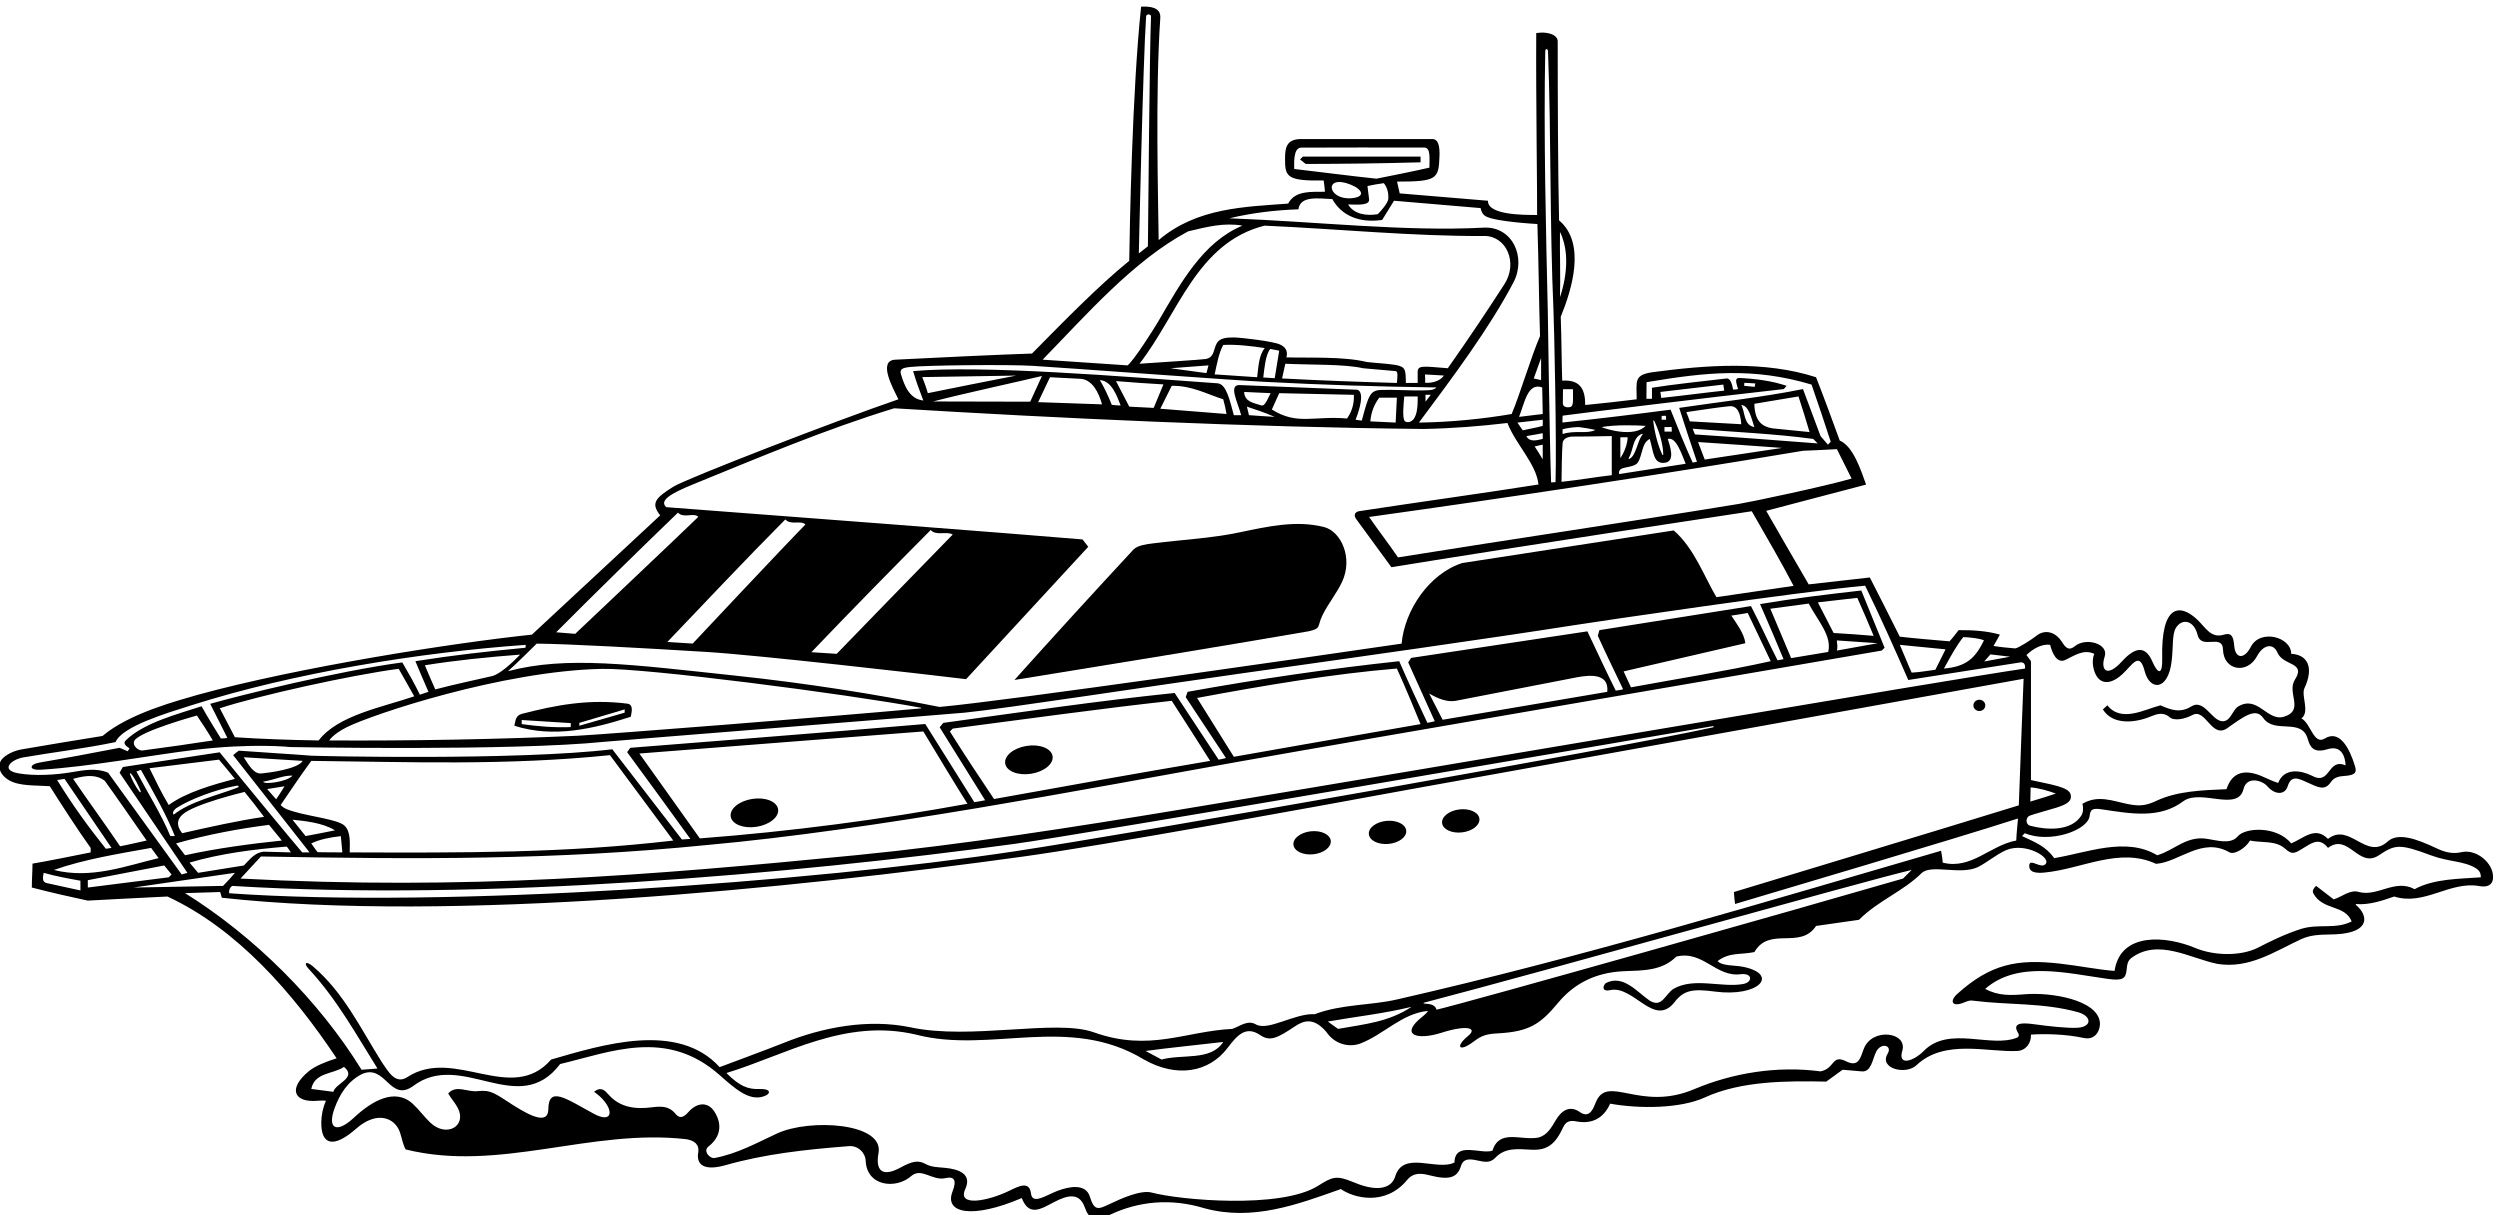 <?xml version="1.0" encoding="UTF-8" standalone="no"?>
<svg xmlns:inkscape="http://www.inkscape.org/namespaces/inkscape" xmlns:sodipodi="http://sodipodi.sourceforge.net/DTD/sodipodi-0.dtd" xmlns="http://www.w3.org/2000/svg" xmlns:svg="http://www.w3.org/2000/svg" version="1.1" id="svg1" width="666.024" height="323.747" viewBox="0 0 666.024 323.747">
  <defs id="defs1"></defs>
  <g id="g1" transform="translate(-70.221,-355.758)">
    <path id="path1" d="m 5521.04,3515.93 c -4.88,24.97 -35.02,48.4 -62.63,42.09 -18.87,-4.32 -34.75,0.6 -50.02,7.83 -40.75,19.3 -77.37,31.94 -97.72,13.53 -43.02,-38.93 -76.15,39.3 -119.56,5.19 -25.37,26.19 -48.28,1.63 -73.65,-9 -29.57,35.83 -92.43,31.78 -107.14,14.13 -14.19,-17.01 -41.8,-7.77 -60.63,-5.13 -41.74,7.36 -66.29,-22.92 -100.66,-32.74 -63.02,37.65 -140.77,4.91 -206.24,-5.73 -17.18,23.74 -36.8,31.11 -64.65,44.2 l 5.73,5.72 c 49.84,-21.08 126.9,5.61 129.85,34.89 1.38,13.67 6.89,15.49 24.64,12.85 56.8,-8.46 115.84,-19.85 163.86,16.92 35.28,24.02 108.43,-22.19 119.67,23.68 6.65,27.16 38.01,17.01 47.35,6.12 15.8,-18.42 35.67,-18.1 41.2,-0.37 7.06,22.68 21.33,15.75 38.37,7.98 23.37,-10.64 35.81,-17.86 48.51,0.84 6.48,9.55 16.67,11.09 27.14,11.8 22.25,1.52 24.36,7.49 20.81,19.33 -11.26,37.58 -31.45,73.64 -60.47,55.67 -22.41,-13.87 -28.07,30.48 -46.88,40.26 17.3,12.74 -0.88,45.7 5.98,60.35 19.73,42.13 6.14,67.41 -26.44,68.96 0,34 -62.2,50.51 -80.92,14.03 -13.11,-25.57 -31.11,-23.94 -33.19,1.72 -1.76,21.76 -7.06,26.82 -21.26,22.54 -25.45,-7.66 -36.4,14.54 -51.97,29.45 -35.74,34.21 -73.69,31.31 -71.08,-76.85 0.82,-33.78 -8.46,-32.24 -19.7,-6.31 -14.04,32.42 -34.46,29.39 -61.1,0.11 -29.73,-32.68 -43.41,-17.81 -34.36,10.11 8.23,25.36 -37.51,38.73 -59.76,20.52 -12.82,-10.49 -19.13,-1.96 -25.86,8.5 -14.03,21.79 -35.29,24.99 -51.09,12.43 -9.94,-7.9 -36.09,-24.54 -42.47,-25.39 -11.55,0.89 -30.2,2.67 -43.52,4.89 l 12.77,22.72 c -25.38,7.36 -54.5,9.25 -82.66,9 -5.14,-6.41 -12.55,-16.63 -18.32,-22.4 -21.76,1.78 -78.29,6.66 -99.6,9.33 -13.76,27.52 -46.17,91.91 -59.94,118.55 l -122.49,-13.82 c -28.65,49.1 -56.47,97.39 -85.12,147.31 44.66,12.14 164.1,42.77 200.06,52.54 -10,28.28 -25.81,76.95 -52.74,88.22 -13.86,37.88 -31.62,86.72 -47.47,126.85 -103.15,33.33 -220.14,24.34 -325.63,10.34 -39.99,-5.31 -33.7,-17.62 -33.65,-54.53 -28.47,-3.49 -70.2,-8.37 -103.11,-11.46 0.04,27.59 -7.05,51.51 -46.04,48.82 -1.33,35.96 -1.19,79.48 -2.97,127.95 21.53,52.76 51.72,146.89 -3.33,193.07 -2.22,93.68 -2.67,242.87 -2.74,359.21 -0.72,13.57 -22.13,19.52 -42.99,15.97 -0.82,-123.58 2.2,-330.61 1.75,-364.35 -27.53,0 -99.44,-0.18 -98.46,28.52 l -176.77,14.74 -5.36,23.6 c 80.49,0 83.48,5.23 85.04,51.5 0.59,17.64 -1.64,33.75 -14.21,33.74 h -262.7 c -30.57,0.01 -32.4,-18.69 -32.44,-39.5 -0.06,-35.38 2.75,-44.85 77.35,-43.52 1.33,-7.1 1.77,-14.65 2.55,-22.55 -26.53,-0.53 -59.74,3.28 -73.66,-23.73 -86.07,-6.55 -182.87,-7.81 -259.42,-73.14 -0.82,81.02 -6.92,295.25 3.27,444.69 1.8,22.83 -22.92,23.73 -38.46,22.91 -17.9,-170.13 -22.79,-443.64 -23.74,-509.04 -63.43,-51.81 -128.25,-118.41 -194.77,-185.77 -60.47,-1.91 -202.55,-8.57 -273.35,-12.28 -36.65,-1.17 -4.68,-58 5.73,-79.38 -124.4,-42.56 -423.95,-158.51 -450.42,-174.87 -37.07,-22.93 -45.79,-33.7 -26.7,-57.56 l -256.98,-238.96 c -160.15,-16.86 -466.58,-64.96 -668.624,-120.31 -39.598,-11.64 -137.488,-36.83 -191.504,-82.66 -52.57,-8.45 -110.644,-17.98 -161.102,-26.73 -14.335,-2.48 -27.839,-8.3 -37.367,-16.74 -14.047,-12.44 -9.769,-32.55 10.578,-44.85 21.211,-12.82 54.602,-10.22 82.321,-12.34 22.156,-35.22 59.008,-92.05 81.836,-123.58 v -9 c -29.489,-6.1 -94.758,-18.97 -116.512,-22.52 0,-14.21 -1.332,-31.97 -1.336,-47.86 35.969,-9.42 79.035,-19.19 112.121,-26.19 49.055,2.56 106.391,5.73 159.586,8.19 140.763,-65.48 252.063,-193.97 338.813,-324.09 -19.55,-6.11 -42.77,-15.03 -55.82,-25.9 -40.22,-33.51 -30.41,-59.77 9.19,-59.51 9.32,0.05 18.96,1.72 25.35,0.3 -5.82,-12.23 -9.16,-27.78 -9.42,-42.21 -0.87,-48.14 25.85,-52.32 69.7,-13.7 42.16,37.12 77.92,21.69 87.79,-7.08 4.05,-11.81 5.95,-24.85 11.52,-34.4 187.41,-46.65 370.73,42.55 562.23,20.46 16.07,-2.57 26.58,-10.73 23.79,-26.58 -4.33,-24.71 12.03,-37.5 54.67,-25.41 79.12,22.45 159.37,31.24 245.41,37.97 20.87,2.58 34.85,-14.6 35.33,-28.53 1.8,-52.3 60.79,-58.01 91.04,-31.44 20.7,18.19 42.33,-9.99 68.6,-3.98 18.43,4.21 22.95,-4.54 14.3,-26.82 -16.94,-43.64 39.29,-55.57 138.76,-13.06 14.37,-37.45 38.06,-22.16 64.22,-8.36 30.03,15.85 51.73,18.68 62.16,-10.79 8.36,-23.62 20.64,-28.5 49.6,-14.67 57.51,27.48 122.36,33.9 189.85,13.36 96.57,-26.19 185.77,7.37 273.34,38.47 25.29,-17.78 88.39,-35 132.58,18 13.1,15.94 28.97,13.64 45.27,9.48 38.73,-9.88 55.28,-5.23 62.67,18.58 4.75,15.34 17.16,14.47 30.48,11.68 17.25,-3.6 27.51,-6.41 38.69,5.26 19.89,20.74 45,17.04 72.3,15.79 31.61,-1.43 47.54,10.76 63.58,45.52 5.98,12.97 16.04,13.11 26.21,11.18 31.25,-5.94 54.71,6.39 67.54,35.55 59.12,-10.67 140.99,-9.9 189.83,12.51 72.6,33.32 164.74,33.27 243.1,31.68 l 32.73,23.74 38.47,-3.28 c 18.76,-1.67 21.37,23.69 28.31,38.41 9.74,20.64 33.61,13.91 23.5,-2.9 -18.1,-30.12 36.66,-43.2 57.72,-23.16 56.08,53.35 143.2,25.42 202.28,28.57 16.87,0.92 27.97,16.02 27,32.74 26.28,1.92 69.53,1.19 105.8,-6.75 24.56,-5.37 33.79,17.57 32.31,31.31 -4.87,45.11 -97.27,60.59 -150,56.3 -27.18,-2.21 -53.8,-3.67 -79.77,10.8 65.14,56.9 161.78,31.61 245.44,19.99 29.96,-4.15 36.13,0.28 37.9,18.52 0.79,8.16 1.35,16.84 8.83,22.87 54.01,40.92 118.81,-0.6 173.5,-11.46 63.01,-9.82 112.12,23.74 167.77,49.92 23.79,10.62 47.14,8.23 69.24,9.43 70.38,3.81 64.18,38.43 40.35,58.44 -0.98,0.82 -1.01,2.26 0.09,2.17 25.22,-2.18 51.78,6.45 76.1,15.08 60.6,-19.19 111.15,31.41 170.5,20.95 24.35,-4.3 29.98,9.7 26.84,25.8 z m -886.43,457.37 c 3.27,-13.91 13.09,-40.1 31.91,-29.46 17.19,8.18 35.19,21.28 56.48,11.46 -2.94,-6.6 -3.9,-16.34 -2.23,-25.5 6.3,-34.44 30.23,-41.33 58.49,-15.26 20.27,18.68 34.22,47.03 44.82,5.58 9.78,-38.23 46.42,-40.08 53.79,19.83 3.7,30.05 0.6,54.37 8.73,67.51 11.82,19.09 35.87,16.06 43.44,-14.57 7.54,-30.51 49.96,4.01 50.82,-29.38 1.07,-41.33 48.28,-50.11 68.14,-12.83 12.24,22.98 32.28,27.17 40.91,7.03 11.58,-27.01 57.92,-18.42 35,-54.07 -17.07,-26.56 20.11,-61.3 -22.18,-74.37 -33.56,-9.82 -52.38,44.19 -91.66,20.46 -12.14,-7.89 -14.73,-30.28 -31.92,-29.46 -21.27,1.63 -36.61,45.99 -62.2,29.46 -22.36,-13.66 -40.92,-6.55 -61.38,2.45 -31.91,-8.18 -78.56,-35.19 -106.39,0 l -9,-8.18 c 20.04,-32.45 65.84,-26.64 95.11,-14.44 12.46,5.19 25.5,9.5 37.47,-0.29 10.21,-10.04 33.58,-3.72 46.62,3.38 26.65,14.52 37.86,-46.44 68.77,-27.11 35.71,25.34 58.43,42.52 73.4,21.08 22.68,-32.48 76.52,1.31 88.92,-41.57 4.78,-16.53 11.6,-29.38 39.78,-20.76 36.38,11.12 36.05,-32.41 36.05,-32.41 -36.82,15.55 -29.46,-41.74 -67.92,-20.46 -21.36,10.54 -54.83,16.37 -67.11,-14.73 -12.02,3.67 -22.95,9.52 -33.96,14.06 -28.85,11.87 -57.34,11.39 -69.47,-26.59 -48.93,-2.03 -98.14,-3.62 -140,-23.09 -18.01,-8.37 -30.9,-12.02 -56.43,-6.94 -31.57,6.29 -60.84,19.38 -92.15,0.82 2.45,-10.8 1.08,-18.56 -2.69,-24.3 -20.44,-31.12 -68.78,-28.34 -101.4,-19.87 -11.11,2.88 -9.21,17.07 -2.06,20.16 6.54,2.81 42.03,12.4 53.28,15.99 21,6.68 32.17,12.62 29.36,26.3 -3.23,15.73 -40.9,20.32 -79.61,29.19 v 238.15 l -9,12.27 c 13.09,13.1 31.92,22.92 47.47,20.46 z m -39.72,-313.94 0.59,28.41 c 17.86,-1.42 35.82,-7.1 50.58,-12.36 -16.1,-5.4 -29.38,-9.59 -51.17,-16.05 z m -79.92,294.82 39.44,-4.61 -51.87,-9.6 z m -54.47,34.63 c 12.34,-0.42 32.57,-2.37 41.53,-6.5 -17.19,-35.19 -35.01,-52.7 -80.21,-56.47 15,26.86 22.7,42.25 38.68,62.97 z m -35.4,-24.51 -20.46,-40.92 c -16.36,-2.06 -31.1,-4.91 -47.47,-5.73 -8.18,18.01 -15.06,36.23 -23.73,55.65 z m -766.35,521.08 h 19.95 c 0.21,-29.04 1.43,-35.59 -8.23,-36.14 -6.54,-0.82 -11.99,2.22 -11.99,7.55 z m -0.78,-53.01 c 32.24,4.4 295.33,36.85 443.05,53.25 l 5.73,6.54 c -29.47,9.82 -60.84,14.05 -94.39,15.69 -11.99,0.44 -4.89,-13.32 -3,-22.23 -2.77,-0.86 -6.33,-0.93 -9.88,-0.93 -1.77,8.51 -4.46,22.93 -13.04,22.2 -36.69,-4.37 -108.62,-11.92 -149.46,-18.58 0,-6.22 0,-16.43 0,-22.2 -1.34,0 -8,-0.11 -11.1,0 0,9.77 0,21.31 0.3,33.3 119.03,20.14 213.91,30.09 330.49,-4.79 13.75,-39.16 25.74,-76.02 38.46,-114.58 l -5.73,-5.72 -14.73,17.18 c -12.24,32.88 -23.73,63.02 -35.19,94.12 -81.02,-16.37 -165.32,-25.37 -247.97,-37.65 11.18,-35.14 24.94,-77.25 35.6,-107.88 l -8.59,-1.78 c -16.28,35.89 -29.59,69.19 -44.25,106.05 -71.04,-9.33 -146.29,-18.39 -216.67,-25.76 0.01,4.09 0.37,8.88 0.37,13.77 z m 195.89,47.52 126.03,14.73 1.83,-12.08 c -37.74,-4 -83.92,-10.21 -126.1,-14.65 -0.85,4.95 -0.89,6.21 -1.76,12 z m 167.77,12.27 0.47,6.04 21.88,-1.25 -1.25,-6.88 z m -98.6,-97.38 c -1.69,3.84 -3.03,7.84 -4.51,11.45 80.2,-6.54 162.86,-9.82 241.42,-20.46 l 9,-9 c -75.29,5.73 -159.16,12.28 -245.91,18.01 z m 174.71,-27.01 -155.09,-23.32 -13.32,35.08 c 55.98,-3.62 111.94,-7.67 168.41,-11.76 z m -184.95,53.19 c -1.66,5.19 -3.89,10.96 -6.99,18.51 33.74,4.89 61.71,9.33 86.11,11.79 14.23,1.53 22.29,-10.35 23.99,-36.03 z m 103.11,32.74 c 15.55,-0.91 20.46,-27.82 26.19,-44.19 -22.09,4.09 -18,29.46 -26.19,44.19 z m 26.19,2.46 88.39,14.73 c 7.97,-24.76 16.86,-52.73 22.18,-71.38 -19.09,1.78 -50.17,4.88 -74.53,7.47 -20.18,3.35 -35.42,13.99 -36.04,49.18 z m -306.08,-46.65 c 27.83,4.91 66.33,3.76 88.39,2.45 -22.94,-24 -79.33,-6.68 -88.39,-2.45 z m 81.87,-15.33 c -10.15,-12.23 -12.7,-42.5 -26.18,-48.41 -1.04,-0.46 -1.91,0.94 -1.3,1.93 9.84,15.7 7.14,40.57 26.31,48.18 1.36,0.54 2.18,-0.49 1.17,-1.7 z m -29.49,-5.13 c -0.82,-14.73 -6.55,-29.46 -14.73,-41.74 v 41.74 z m -4.69,-60.59 c 24.78,4.98 25.51,5.67 32.61,30.01 3.07,10.55 5.57,21.95 16.27,27.3 7.71,-25.96 6.8,-52.3 31.9,-47.42 18.96,3.69 8.79,33.03 4.11,47.42 16.78,4.86 27.68,-29.84 35.87,-49.75 -41.73,-6.66 -85.69,-12.88 -133.26,-20.63 -1.66,8.97 4.49,11.47 12.5,13.07 z m 93.08,72.04 h -14.74 v 9.01 l 14.45,0.14 c 0,0 -0.13,-5.87 0.29,-9.15 z m -20.46,23.74 c 0.19,2.82 0.12,5.42 0.12,7.76 l 8.51,0.06 0.37,-7.82 z m 3.3,-69.57 c 0.02,-1.38 -1.38,-1.5 -2.04,-0.14 -9.4,19.5 -15.88,47.64 -17.97,66.78 -0.2,1.89 1.18,2.21 2.01,0.5 8.92,-18.32 17.63,-45.22 18,-67.14 z m -135.89,49.11 c -16.4,-8.71 -41.7,0.02 -65.69,-8.26 0.01,2.95 -0.43,6.95 0.01,9.61 6.81,2.19 29.7,5.85 37.26,3.71 9.35,-1.34 18.67,-2.67 28.42,-5.06 z m -65.72,-26.17 c 0.92,7.69 7.52,11.39 16.87,12.83 7.58,-0.25 58.64,0.63 81.59,1.06 v -78.35 c -29.46,-3.27 -66.46,-9.76 -100.65,-13.31 0.46,22.69 0.45,57.49 2.19,77.77 z m -5.3,422.84 c 28.1,-56.21 0,-130.54 0,-130.54 1.3,39.68 -0.64,90.52 0,130.54 z m -29.49,361.87 c 0.12,5.81 5.29,5.8 5.52,-0.01 6.46,-167.15 3.28,-344.97 10.96,-519.05 1.24,-28.11 6.59,-262.26 4.13,-344.1 -3.27,0 -6.66,-0.44 -8.88,-0.44 -3.27,90.03 -6.17,322.21 -6.62,341.89 -3.73,163.36 -8.48,356.82 -5.11,521.71 z m 516.26,-800.28 c 22.91,0.82 42.93,1.95 67.93,3.27 l 29.46,-58.92 c -51.8,-15.22 -200.89,-46.69 -225.84,-50.77 -232.11,-38 -454.08,-70.39 -682.79,-107.15 -18.88,27.83 -38.28,52.57 -57.89,80.99 286.01,39.96 578.61,83.92 869.13,132.58 z m -521.32,12.28 v -29.46 c -4.52,8.03 -11.18,18.24 -16.14,25.84 4.07,1.28 16.14,3.62 16.14,3.62 z m -32.73,17.18 c 10.45,1.35 22,4.02 32.73,5.73 v -11.46 c -11.62,-2.69 -26.72,-7.13 -32.73,5.73 z m 32.65,20.44 c -11.54,-3.55 -26.04,-5.6 -39.96,-8.88 l -10.7,15.45 50.74,5.73 c 0,-3.28 0.36,-7.86 -0.08,-12.3 z m 0.08,23.76 -47.46,-5.73 c 10.97,26.82 17.05,69.89 46.43,58.92 z m -3.27,67.92 -14.73,3.27 14.73,40.93 z m -494.54,422.92 c 0,11.46 -2.22,42.63 14.15,42.75 80.43,0.32 156.8,0.32 246.49,0.12 13.05,-0.22 10.21,-21.82 10.21,-40.2 -34.09,-7.83 -71.04,-15.1 -106.12,-22.12 -50.62,5.25 -112.15,13.36 -164.73,19.45 z m 150,-60.37 -3.28,26.19 c 12.23,2.66 20.67,3.99 32.74,5.73 7.03,-8.4 9.82,-19.64 9,-31.92 -1.09,-8 -14.2,-23.63 -21.07,-30.21 -23.11,-3.85 -47.95,0 -59.49,19.54 19.09,-0.44 43.95,-2.66 42.1,10.67 z m -36.52,28.83 c 24.15,-9.8 29.67,-24.8 1.08,-27.07 -48.76,-3.85 -55.77,49.28 -1.08,27.07 z m -105.06,-49.29 c 3.57,27.55 39.53,21.78 67.92,20.46 18.61,-33.5 54.94,-48.42 99.85,-41.74 l 23.73,38.46 c 58.11,-4.9 112.66,-9.61 173.5,-14.73 1.17,-6.7 4.27,-13.22 10.65,-16.63 20.47,-10.96 103.08,-15.28 103.08,-15.28 2.59,-80.63 3.05,-156.79 5.25,-224.48 -18.16,-42.11 -39.51,-115 -56.79,-156.07 -57.28,-9.82 -121.93,-16.37 -185.77,-17.19 70.29,94.22 141.07,189.1 189.29,280.7 26.54,50.4 -2.09,112.87 -59.51,109.8 -157.28,-8.4 -336.27,12.31 -509.51,18.7 44.19,10.63 90.84,16.36 138.31,18 z m 254.43,-371.61 10.73,0.06 -10.58,-13.82 c -0.08,4.88 0.3,9.32 -0.15,13.76 z m -0.88,40.85 37.73,-2.15 c -4.09,-7.37 -17.75,-15.89 -37.58,-14.51 0.73,4.39 -0.15,11.78 -0.15,16.66 z m -14.59,-17.06 H 3344 c -0.31,26.83 -0.28,32.41 -21.18,36.15 -20.05,3.03 -37.3,3.55 -56.83,5.78 -46.65,11.45 -115.89,7.99 -161.18,9.32 3.87,15.35 -4.58,21.99 -13.24,25.91 -13.82,6.25 -76.36,13.72 -91.56,14 -34.63,0.65 -35.22,-10.81 -40.73,-27.95 -3.35,-10.45 -9.21,-14.06 -16.57,-15.28 -8.29,-1.37 -95.42,-6.89 -132.3,-9.46 77.73,99.8 114.57,242.24 250.43,276.62 143.27,-6.3 299.41,-21.69 440.02,-20.67 44.77,0.33 68.27,-53.87 40.49,-96.7 -37.46,-57.75 -67.96,-103.65 -113.3,-168.23 -51.16,4.21 -60.39,6.2 -60.39,-7.99 z m -41.73,0 c -72.45,1.97 -155.47,5.07 -229.97,9 l 6.55,29.47 c 52.37,-2.46 119.89,-0.54 155.49,-9 l 65.47,-5.73 c 5.5,-0.91 3.28,-13.78 2.46,-23.74 z m -253.6,68.12 17.9,-3.46 -9,-55.14 -22.92,1.43 c 2.03,15.81 4.25,45.63 14.02,57.17 z m -26.29,-56.66 -85.11,5.73 c 4.39,20.3 8.39,42.94 17.18,58.92 26.19,1.64 59.59,-2.66 83.12,-6.21 -12.28,-15.55 -12.43,-37.74 -15.19,-58.44 z m -97.39,23.74 -4.19,-15.47 -71.92,9.74 z m -124.96,699.37 c 0.89,5.33 10.21,4.44 9.77,-0.44 -2.99,-71.09 -5.55,-404.48 -6.22,-460.43 l -18.2,-14.21 c 0,0 8.43,387.17 14.65,475.08 z m 84.04,-430.94 c 37.65,9 72.02,18 108.84,11.46 -79.54,-32.99 -124.34,-116.06 -167.9,-190.65 -11.56,-19.8 -49.79,-79.42 -62.06,-89.24 l -170.23,11.45 c 89.21,91.66 182.5,198.87 291.35,256.98 z m -557.43,-271.68 c 31.93,3.65 198.25,5.28 246.08,2.34 78.5,-4.81 389.82,-28.14 465.26,-32.1 114.22,-6 229.51,-9.67 343.67,-11.19 -6.64,-6.8 -18.15,-5.51 -29.28,-5.91 -17.85,-0.62 -61.72,1.82 -81.7,0.89 -22.2,-0.89 -25.15,-10.8 -38.63,-61.27 -4.43,0.44 -8.34,0.82 -12.43,1.64 23.11,59.94 2.67,60.08 2.67,60.08 l -235.33,9.32 c -22.2,0.44 -3.83,-33.62 3.51,-60.4 h -14.73 c -8.31,30.21 -14.97,62.62 -32.73,63.95 -189.51,13.51 -470.2,36.85 -609.71,24.44 5.86,-20.44 12.97,-39.54 20.46,-58.93 -27.71,3 -37.71,29.27 -44.73,52.27 -3.18,10.39 2.41,13.13 17.62,14.87 z m 1017.36,-58.95 c -0.05,-15.57 -0.06,-36.2 -9.01,-46.33 -6.15,-6.95 -16.27,-6.63 -18.24,-0.8 -3.19,9.39 -1.16,29.71 0.25,47.13 z m -41.73,-2.46 -2.46,-49.92 -50.74,2.45 c 1.64,18.01 7.37,33.56 18.01,47.47 z m -244.7,-38.46 c -16.45,0.62 -36.94,2.54 -51.6,3.43 -1.25,5.18 -2.15,8.29 -4.05,17.03 18.82,-6.55 33.87,-10.96 55.65,-20.46 z m -61.38,49.92 53.19,-2.46 c -11.11,-23.36 -13.59,-26.86 -21.27,-23.73 -13.18,4.42 -30.5,6.19 -31.92,26.19 z m 55.65,-35.19 14.73,32.73 149.49,-3.33 c 0.89,-17.76 -3.82,-33.49 -13.64,-47.4 -67.17,5.67 -99.84,-13.92 -150.58,18 z m -460.49,67.14 -23.54,-51.5 -194.47,0.45 c 57.29,15.11 180.67,41.84 218.01,51.05 z m -228.6,-34.41 c -2.73,9.99 -6.73,20.65 -11.16,32.2 l 187.94,3 c -59.75,-11.46 -122.67,-24.32 -176.78,-35.2 z m 244.7,31.92 c 22.08,-1.06 41.64,-2.19 62.93,-3.28 22.21,-2.82 34.63,-27.08 41.29,-51.06 l -127.95,4.42 z m 99.85,-5.73 c 24.35,-1.55 34.56,-33.07 41.67,-50.83 -5.77,0 -11.1,0.44 -17.76,1.26 -5.77,15.1 -16.14,37.01 -23.91,49.57 z m 32.35,-1.99 c 34.18,-2.66 60.82,-4.88 95.01,-6.66 l -19.53,-47.06 -48.91,2.52 z m 111.68,-9.47 c 40.16,0.59 69.57,-16.36 103.12,-27 2.76,-9.7 4.98,-19.92 6.55,-29.46 l -132.58,10.54 z M 1886,4238.17 c 11.2,-12.51 31.99,1.06 40.72,-8.56 -41.96,-40.76 -246.57,-234.28 -246.57,-234.28 l -38.14,3.14 c 75.36,75.76 165.11,163.6 243.99,239.7 z m 215.01,-13.69 c 11.46,-12.27 30.56,-0.84 40.31,-10.12 -41.11,-41.63 -225.81,-238.54 -225.81,-238.54 l -50.74,3.27 c 73.77,77.3 158.96,167.68 236.24,245.39 z M 1603,3975.77 c 64.86,-0.66 216.61,-9.02 341.21,-16.75 105.45,-6.54 433.81,-44.18 518.92,-54.45 l 244.7,265.16 -11.45,14.73 c -112.94,9.82 -669.45,52.38 -833.95,64.65 -14.18,13.28 8.18,27.05 54.31,45.86 133.88,54.57 264.25,109.88 402.36,152.19 329.25,-20.05 708.87,-37.8 1059.63,-41.44 57.73,0.97 114.42,5.58 168.77,11.98 16.37,-42.56 57.68,-81.45 62.2,-123.18 -118.19,-18.65 -243.06,-35.59 -360.09,-53.59 -6.82,-1.75 -10.65,-6.68 -5.73,-14.73 l 71.2,-97.4 c 246.14,40.35 721.82,112.13 721.82,112.13 28.65,-49.93 61.22,-105.85 83.77,-149.48 l -154.52,-22.65 c -24.18,40.36 -44.64,98.47 -85.56,133.66 -145.32,-22.21 -277.63,-42.64 -423.71,-65.28 -66.29,-21.28 -115.61,-95.13 -121.34,-161.41 -165.93,-24.18 -782.38,-113.76 -925.6,-126.85 -132.25,26.44 -268.72,47.78 -406.75,62.49 -210.07,22.39 -340.29,40.35 -457.74,9.1 17.75,15.54 57.55,55.26 57.55,55.26 z m 550.24,-17.2 c 73.78,77.3 161.69,166.99 238.97,244.7 11.46,-12.27 31.1,-1.63 44.2,-9 -41.11,-41.63 -232.43,-238.97 -232.43,-238.97 z m -930.85,-150.33 c 51.65,25.86 311.84,112.84 511.33,116.93 88.63,1.81 485.66,-49.69 638.46,-77.73 1.8,-0.33 1.46,-1.34 -0.47,-1.52 -182.53,-16.81 -640.15,-52.54 -686.4,-54.68 -159.02,-7.36 -339.15,-10.39 -497.77,-9.44 0,0 7.29,12.64 34.85,26.44 z m -56.13,-26.44 c -60.35,0.99 -112.74,2.85 -167.768,6.43 l -30.226,58.05 c 79.034,25.76 261.524,66.16 358.314,79.04 l 31.19,-55.13 c -63.16,-21.69 -152.85,-37.67 -191.51,-88.39 z m 233.58,102.22 c -7.55,16.87 -12.88,29.75 -20.8,48.36 60.57,9.82 126.92,16.47 190.85,21.35 -17.31,-17.76 -40.4,-39.07 -56.39,-43.07 -35.65,-8.35 -73.26,-15.98 -113.66,-26.64 z M 564.996,3715.9 c -37.613,6.52 -14.68,27.82 9.723,31.94 54.488,9.49 125.113,18.17 184.59,30.69 13.937,31.86 103.011,58.15 152.871,73.97 204.66,64.94 456.97,105.8 668.85,120.77 0,-2.67 -0.44,-5.77 -0.44,-5.77 -79.56,-7.63 -142.71,-14.66 -220.58,-26.93 7.72,-18.36 17.04,-40.56 26.19,-61.38 -5.59,-1.83 -9.59,-3.16 -17.19,-5.73 -12.38,25.22 -19.93,38.54 -35.19,64.65 -131.26,-17.68 -326.05,-66.13 -384.789,-82.95 9.324,-17.76 27.157,-54.31 34.262,-68.07 -3.109,-1.34 -8.949,-1.19 -12.945,-1.19 -2.504,3.78 -27.977,44.84 -38.629,64.38 -45.438,-15.15 -115.496,-32.46 -151.949,-68.48 -6.836,-6.83 2.781,-12.36 7.648,-15.88 -1.332,-2.22 -3.555,-5.78 -3.555,-5.78 l -16.371,6.93 c -52.433,-10.2 -108.633,-20.74 -160.277,-29.55 -20.836,-3.55 -22.848,-16.25 3.933,-14.23 96.129,5.75 221.192,29.34 305.918,39.52 117.474,14.12 192.394,5.77 192.394,5.77 0,0 443.26,-8.33 628.54,10.48 23.64,2.4 688.18,55.05 723.3,58.52 77.06,7.62 384.33,54.83 553.66,78.55 221,30.96 501.64,70.73 663.81,96.2 58.97,9.27 452.79,67.35 585.19,79.49 32.86,-67.05 59.06,-126.55 86.45,-188.9 l 224.24,35.19 c 7.22,0.97 10.47,-3.47 9.58,-12.27 -146,-20.94 -1191.95,-199.83 -1691.64,-282.44 -210.41,-34.79 -440.77,-70.93 -648.42,-91.29 -417.2,-40.91 -783.77,-70.66 -1234.43,-46.93 13,14.32 26.76,28.97 40.92,44.2 310.17,-5.73 590.06,-7.37 892.86,22.91 336.2,30.32 756.08,111.68 1062.21,166.37 239.82,42.84 1106.83,191.54 1291.49,223.19 l 5.73,5.72 c -11.46,28.79 -30.99,75.41 -46.65,114.58 -71.37,-8.1 -134.42,-15.64 -202.79,-27.19 15.98,-35.96 34.63,-80.64 47.06,-110.39 l -12.04,-2.27 c -15.04,29.42 -35.02,73.59 -53.23,108.67 l -303.59,-48.2 -3.21,-11.3 c 16.87,-37.29 35.13,-74.33 50.68,-107.07 -4.91,-1.63 -8.95,-1.71 -14.73,-2.76 -17.75,35.24 -35.95,74.75 -56.82,118.71 l -353.2,-53.23 -5.73,-9.01 53.2,-117.84 c -4.19,-0.63 -9.82,-2.46 -14.73,-3.28 -19.65,41.74 -38.29,81.69 -56.47,123.58 -141.67,-15.25 -281.97,-35.68 -423.93,-61.38 l -3.68,-10.71 80.61,-121.87 c -3.79,-1.12 -9.82,-2.46 -14.73,-3.27 l -88.08,133.58 c -155.26,-15.99 -305.33,-38.19 -463.52,-59.93 -2.24,-2.68 -4.46,-5.34 -7.12,-8.89 7.82,-12.32 79.03,-126.99 91.02,-146.08 -4.44,-0.89 -12.88,-2.66 -21.7,-3.8 -32.74,52.38 -69.77,111.25 -98.18,156.54 -171.94,-14.88 -590.91,-47.69 -590.91,-47.69 l -6.28,-8.7 c 40.79,-55.52 91.03,-124.32 126.59,-173.8 l -16.91,-1.14 c -43.97,57.24 -90.58,117.22 -139.42,180.71 -191.51,-22.91 -594.32,-13.53 -602.52,-12.87 -45.46,3.64 -103.47,6.8 -145.48,10.07 -3.7,-2.53 -8.585,-6.08 -11.452,-9 l 153.042,-194.78 h -14.74 c -26.21,30.76 -110.57,132.88 -165.31,200.51 l -193.957,-29.46 -6.551,-11.46 c 33.242,-49.36 104.731,-154.14 135.856,-200.51 -2.711,-0.7 -8.188,-2.45 -11.461,-3.27 l -147.309,203.78 c -22.933,9.97 -47.996,5.36 -73.887,0.98 -31.679,-5.37 -73.433,-7.83 -105.695,-2.23 z m 389.305,65.9 c -45.086,-7 -92.594,-13.66 -140.125,-19.98 -9.301,-1.68 -23.184,11.11 -16.336,20.47 13.941,19.07 124.539,49.43 124.539,49.43 10.367,-15.19 21.914,-32.95 31.922,-49.92 z m 3005.219,26.3 c -183.79,-40.81 -1154.99,-211.42 -1398.03,-248.22 -406.12,-61.5 -1140.97,-115.04 -1574.455,-84.16 -0.82,5.73 0.817,10.64 5.727,14.73 504.688,-31.11 1120.008,23.35 1565.948,83.98 128.05,17.4 1249.92,210.11 1400.36,236.05 1.62,0.28 2.2,-2 0.45,-2.38 z m -3158.262,-88.5 9.004,3.28 c 25.691,-45.76 50.558,-88.83 67.926,-132.58 h -9.004 c -18.821,45.01 -45.008,85.93 -67.926,129.3 z m 5.871,-40.24 c -7.859,10.14 -14.824,23.83 -18.82,34.84 -0.684,1.89 0.953,2.57 2.25,1.01 8.121,-9.8 14.382,-23.16 19.117,-34.66 1.094,-2.65 -0.727,-3.54 -2.547,-1.19 z m 20.316,46.79 139.129,17.19 c 10.574,-12.05 22.563,-27.15 31.918,-38.47 -42.656,-11.32 -96.824,-26.42 -132.582,-52.38 -14.859,25.07 -25.07,46.38 -38.465,73.66 z m 48.469,-92.99 c -3.273,4.09 -0.441,7.99 4.727,12.79 27.355,18.03 80.523,37.83 120.239,45 6.38,1.19 6.96,-2.02 1.58,-4.07 -39.952,-15.21 -93.679,-27.5 -126.546,-53.72 z m 142.006,45.52 c 13.26,-16.22 26.71,-33.55 38.98,-49.92 -52.67,-7.59 -109.502,-20.46 -163.982,-32.74 -12.891,16.12 -9.488,28 0.402,37.16 23.137,21.43 124.6,45.5 124.6,45.5 z m 48.92,-65.95 25.77,-31.44 c -61.29,-6.29 -130.946,-15.54 -193.962,-29.46 l -18.007,23.74 c 63.652,18.07 128.089,29.8 186.199,37.16 z m 35.52,-43.51 c 3.99,-4.43 5.77,-8.43 8.25,-11.66 -18.02,0.56 -38.45,1.01 -54.43,1.45 -9.28,-1.28 -13.97,-3.38 -22.6,-10.26 -3.89,-3.1 -17.08,-17.38 -17.08,-17.38 l -91.664,-14.73 -17.188,20.46 c 61.95,18.36 129.882,26.79 194.712,32.12 z m 11.53,142.2 c -9.76,-12.1 -56.38,-18.76 -58.93,-12.28 29.19,5.5 37.65,12.28 58.93,12.28 z m -61.71,4.33 c -15.54,-2.23 -26.47,17.53 -35.96,32.41 38.18,-2.22 81.7,-4.89 118.12,-7.28 -10.13,-16.85 -69.98,-24 -82.16,-25.13 z m 45.74,-25.76 c -4.63,-7.25 -11.1,-18.2 -16.77,-26.04 l -18.01,20.46 z m 53.61,50.89 c 191.48,-2.05 391.19,-9.82 598.25,11.46 26.58,-36.15 98.06,-132.5 126.85,-171.05 -216.06,-25.36 -421.48,-24.55 -648.17,-23.73 -0.01,17.71 2.87,41.34 -10.7,53.83 -12.99,11.95 -66.26,17.74 -99.86,27.54 -10.92,3.19 -21.31,6.22 -27.75,13.56 18.42,26.85 38.46,57.29 61.38,88.39 z M 1199,3601.75 c -18.82,-4.09 -39.37,-7.66 -58.93,-11.45 l -26.18,32.73 c 23.73,-2.46 59.74,-5.73 85.11,-21.28 z m 11.7,-11.66 3.03,-32.53 c -17.25,0.12 -33.97,0.05 -49.52,0.42 -3.55,4 -9.02,12.57 -12.68,17.59 17.19,8.18 37.07,12.07 59.17,14.52 z m 719.12,-4.49 c -31.36,43.56 -79.32,111.94 -121.12,170.01 66.67,5.42 568.78,44.19 568.78,44.19 21.81,-36.55 68.88,-114.25 88.39,-144.85 -175.14,-31.92 -353.55,-55.44 -536.05,-69.35 z m 589.24,78.86 c -24.31,36.19 -60.27,90.36 -88.38,135.34 l 5.73,5.74 c 153.36,19.87 294.55,39.85 438.65,55.64 26.84,-41.54 55.71,-86.83 76.93,-120.3 -143.33,-24.25 -286.29,-49.93 -432.93,-76.42 z m 480.4,84.61 -73.66,117.84 c 131.77,24.55 270.89,48.29 400.2,58.93 16.36,-35.6 36.78,-85.33 47.46,-111.3 -117.69,-20.21 -374,-65.47 -374,-65.47 z m 418.2,74.16 -27.01,52.69 c 16.37,-9.83 36.01,-18.01 53.2,-14.74 l 244.7,47.47 c 21.88,3.79 63.01,9 58.92,-29.46 -84.54,-14.26 -238.61,-40.39 -329.81,-55.96 z m 578.27,208.65 c 8.88,1.33 24.86,3.55 32.86,5.32 l 46.04,-96.63 c -92.48,-20.46 -186.6,-35.19 -279.89,-52.38 l -14.73,31.92 c 81.83,18.82 163.77,38.06 243.88,56.47 -2.46,19.64 -17.52,38.93 -28.16,55.3 z m 211.34,-49.73 81.98,-5.57 -81.84,-14.73 c 1.64,6.53 0.83,12.15 -0.14,20.3 z m -6.41,14.89 -31.59,61.38 79.06,9 c 11.46,-25.37 22.44,-51.53 32.73,-76.11 -26.72,2.38 -52.92,4.16 -80.2,5.73 z m -10.9,-37.98 -74.15,-12.35 -41.74,98.93 c 23.09,3.11 54.62,7.1 76.87,10.32 18.6,-34.74 47.12,-65.17 39.02,-96.9 z M 821.719,3581.29 c -14.18,-2.74 -35.192,-8.18 -53.196,-11.45 -31.136,46 -63.996,90.85 -94.117,135.03 27.457,7.77 47.504,8.64 63.617,-4.09 24.227,-33.43 59.301,-84.49 83.696,-119.49 z m -179.231,121.13 c 5.207,0.89 9.649,1.78 14.735,2.45 l 94.117,-138.31 -11.289,-1.77 c -36.918,46.12 -67.281,88.52 -97.563,137.63 z m -21.277,-206.24 c -9.481,2 -7.363,12.28 -5.727,20.46 22.446,-6.47 50.86,-11.8 73.575,-15.79 0,-4 -0.071,-13.68 0.082,-19.52 z m 14.73,26.19 c 59.747,21.28 130.75,32.65 194.782,44.19 l 14.914,-20.46 c -65.473,-15.55 -135.219,-42.55 -209.696,-23.73 z m 67.93,-20.46 153.039,29.46 14.731,-18 -5.731,-5.73 -162.039,-20.46 z m 91.66,-14.73 202.961,29.46 c -7.137,-8.69 -13.914,-16.37 -23.734,-26.19 z m 103.028,-11.2 70.468,2.2 c 1.016,-3.53 2.348,-7.52 3.278,-11.46 459.625,-50.39 1139.635,18.03 1604.925,82.48 168.52,23.34 569.09,96.8 772.66,134.18 51.76,9.51 1076.68,193.92 1231.52,222 0,0 -6.95,-176.76 -9.61,-253.57 -144.19,-44.64 -570.63,-173.63 -570.63,-173.63 0.53,-11.52 2.31,-23.95 2.31,-23.95 71.04,21.31 437.93,129.65 566.69,171.26 -1.33,-15.86 -2.81,-28.29 -3.49,-44.2 -51.56,-9 -90.02,-58.92 -147.31,-44.19 -0.31,7.7 -2.08,16.58 -3.27,23.74 -354.37,-103.12 -720.19,-213.61 -1090.1,-297.9 -53.2,-12.28 -110.48,-9 -164.5,-29.46 -39.28,2.45 -93.54,-34.55 -117.85,-20.46 -17.18,9.82 -31.92,-4.09 -47.46,-9 -95.06,-4.76 -165.56,-46.67 -277.6,-6.71 -75.65,26.98 -246.54,-16.27 -367.3,9.98 -82.99,17.08 -173.9,0.92 -254.22,-31.62 -22.32,-9.05 -127.57,-48.23 -127.57,-48.23 -84.3,92.48 -236.21,44.4 -337.57,15.2 -79.25,-91.14 -193.8,26.46 -287.92,-35.12 -23.47,-15.36 -37.58,9.88 -50.9,29.39 -42.38,67.07 -76.41,140.07 -138.92,192.86 -12.83,10.83 -19.01,6.47 -8.02,-5.36 57.13,-61.5 95.25,-131.78 137.94,-199.78 l -31.92,-2.45 c -85.93,139.12 -214.5,267.05 -353.631,353.8 z m 3458.611,46.39 -17.19,-17.19 c -193.95,-56.47 -876.05,-249.47 -934.6,-262.7 -2.07,9.71 -12.96,11.74 -23.48,12.16 -2.9,0.12 -3.51,1.41 -1.04,2.05 243.5,63.55 887.5,245.25 976.31,265.68 z M 3355.46,3248.21 c -45.83,-30.28 -91.66,-34.37 -147.31,-44.19 l -20.46,14.73 c 55.65,9.82 110.48,15.55 167.77,29.46 z m -377.28,-70.38 c -24.55,-38.47 -81.84,-23.74 -123.57,-35.19 l -31.92,17.18 c 48.28,6.55 107.2,12.28 155.49,18.01 z m -1826.65,-94.12 c 6.55,33.56 44.19,29.46 65.47,44.19 27.01,-22.09 -17.18,-32.73 -21.28,-49.92 z m 4213.08,400.2 c -39.28,21.27 -73.65,-15.55 -111.3,-5.73 -18,5.73 -34.37,-9.82 -50.74,-14.73 l -35.19,27 c -4.91,-4.09 -8.16,-9.58 -5.73,-14.73 18.82,-35.19 63.02,-22.09 76.93,-56.47 -32.74,-16.37 -65.47,-4.09 -100.66,-14.73 -31.1,-9.82 -61.29,-24.44 -88.39,-38.46 -33.24,-16.27 -86.04,-16.04 -124.59,0.17 -56.39,23.72 -149.62,33.24 -161.33,-46.09 -33.46,2.56 -72.13,10.46 -109.62,14.67 -85.67,9.62 -138.85,-0.68 -205.62,-60.9 -15.87,-14.32 -10.64,-27.52 14.97,-16.53 5.74,2.46 11.67,4.47 17.41,3.1 70.1,-8.94 140.2,-3.62 209.68,-23.04 27.89,-7.8 28.59,-29.54 -1.45,-31.17 -19.78,-1.07 -57.19,3 -87.01,7.17 -25.44,3.57 -43.33,2.22 -31.92,-16.99 1.95,-3.27 3.18,-6.34 -0.91,-9.62 -52.94,-22.25 -136.81,24.55 -187.55,-26.83 -20.77,-21.03 -52.45,-30.91 -43.22,-0.05 11.32,37.88 -60.2,47.28 -76.96,4.47 -7.03,-17.95 -9.91,-38.14 -35.82,-25.22 -28.77,14.35 -21.82,-14.48 -50.92,-20.3 -87.17,11.67 -176.55,-3.29 -253.38,-35.76 -108.24,-45.74 -172.81,30.56 -196.4,-25.33 -4.51,-10.72 -11.52,-33.37 -30.62,-21.56 -23.38,17.54 -40.06,1.4 -49.66,-14.59 -8.59,-14.31 -17.2,-30.97 -35.45,-35.34 -34.37,-6.54 -77.75,18.01 -91.66,-26.18 -22.09,-8.19 -75.29,19.64 -76.11,-23.74 -35.65,-17.82 -102.87,25.27 -118.92,-28.51 -5.72,-19.16 -29.16,-33.66 -82.26,-11.39 -35.71,14.98 -43.16,11.37 -72.06,-6.8 -74.82,-47.06 -278.01,-28.33 -333,-13.59 -22.22,5.95 -61.8,-12.09 -84.33,-22.85 -23.36,-11.16 -30.97,-13.98 -39.67,14.49 -8.29,27.13 -41.19,20.73 -64.56,11.98 -22.73,-8.5 -50.73,-29.02 -53.5,-5.35 -3.02,25.9 -24.87,14.45 -43.7,5.28 -41.14,-20.03 -104.76,-33.21 -87.88,3.55 14.12,30.75 -14.04,39.86 -40.04,42.43 -13.52,1.33 -27.6,1.22 -39.18,7.6 -15.35,8.46 -26.58,6 -51.56,-7.49 -35.24,-19.04 -49.65,-5.81 -43.01,29.72 11.32,60.57 -137.99,69.32 -203.18,39.1 -40.86,-18.94 -80.11,-40.83 -125.26,-49.17 -9.82,-1.63 -23.53,14.21 -12.27,22.92 34.1,26.92 20.36,57.67 11.29,71 -12.95,19.04 -34.35,17.48 -51.48,-1.96 -10.18,-11.56 -17.68,-13.32 -26.03,-3.17 -13.56,16.47 -30.61,14.82 -48.02,12.65 -32.91,-4.11 -63.21,0.11 -85.32,25.06 -8.03,9.06 -15.6,17.19 -29.59,6.08 7.98,-5.46 15.74,-12.21 21.63,-19.92 17.77,-23.27 10.92,-41.65 -21.63,-24.27 -58.26,31.78 -90.98,55.99 -91.56,9 -0.35,-28.97 -31.41,-16.4 -70.04,8.24 -36.6,23.33 -44.24,31.37 -71.55,28.31 -21.12,-2.37 -42.48,13.41 -59.02,-4.63 5.55,-9.82 14.01,-18.98 19.19,-28.86 19.01,-36.27 -22.5,-60.4 -54.97,-29.59 -12.11,11.49 -22.68,26.1 -34.68,37.26 -36.03,33.49 -82.74,6.02 -119.04,-27.96 -32.78,-30.68 -53.84,-23.04 -37.76,20.28 10.05,27.06 25.41,52.54 53.76,67.33 48.19,22.26 56.47,-57.28 103.12,-23.73 97.39,73.66 211.14,-66.29 294.62,44.19 101.09,23.92 213.14,72.23 319.53,-22.15 30.92,-27.42 58.17,-51.46 86.51,-43.16 18.19,5.34 15.92,16.11 -5.67,15.25 -24.06,-0.97 -40.62,5.4 -67.28,32.06 118.66,36.01 236.89,110.38 379.73,76.93 148.88,-38.92 306.05,41.44 456.66,-49.92 65.73,-37.23 130.2,-25.91 167.46,23.2 18.33,24.15 36.17,45.66 65.07,25.93 19.57,-13.36 33.57,-7.07 70.08,17.46 19.02,12.79 38.16,17.04 62.71,-11.19 16.37,-24.56 44.7,-31.67 67.61,-23.49 47.47,18.01 83.48,60.56 135.86,65.47 -2.28,-5.3 -11.4,-11.31 -18.75,-18.02 -34.46,-31.47 -0.3,-40.43 45.87,-25.73 51.52,16.42 72.82,9.6 53.55,-6.15 -27.03,-22.1 -18.15,-33.66 11.21,-11.29 16.87,12.85 26.8,15.04 49.19,16.3 60.93,3.44 83.63,17.63 119.69,61.16 32.4,39.12 75.95,60.84 131.66,63.3 37.57,1.65 76.04,0.16 105.16,29.28 54.01,13.09 79.38,-42.56 130.12,-35.19 22.82,2.07 23.07,-16.29 3.5,-19.8 -42.85,-7.69 -98.36,14.07 -139.35,-9.66 -17.19,-11.46 -22.92,-38.47 -47.47,-23.74 -26.19,18.01 -53.19,53.2 -88.38,35.2 -8.2,-9.38 -4.36,-17.1 8.5,-14.09 47.55,11.09 88.6,-76.5 129.76,-23.62 18.44,23.7 35.99,26.72 80.6,20.81 87.76,-11.63 129.29,33.84 57.83,49.36 -17.44,3.79 -43.17,1.32 -52.45,11.73 23.73,18.01 45.01,12.27 73.65,18.01 30.28,52.37 91.66,4.08 123.58,52.37 l 85.93,12.27 c 38.46,38.47 89.2,57.29 126.03,94.12 20.57,17.51 76.93,-4.91 112.12,11.46 16.59,8.1 38.02,26.06 56.74,34.02 39.66,16.85 94.85,-17.1 77.24,-29.33 -4.22,-2.92 -10.55,-0.76 -16.4,1.39 -7.26,2.66 -13.76,5.3 -14.54,-1.87 -1.66,-15.24 14.14,-16.66 30.09,-15.17 74.87,6.97 150.44,51.74 223.69,17.5 46.65,3.28 92.48,54.84 147.31,22.92 10.38,-5.21 32.74,9 40.92,23.73 23.97,-5.08 51.17,0.8 70.14,-16.13 15.44,-13.77 19.47,-9.71 42.34,4.42 14.63,9.05 28.43,16.58 43.83,-3.02 41.11,30.83 60.84,-42.18 101.96,-14.74 32.64,21.78 41.03,23.36 104.07,-0.08 37.05,-13.78 67.05,-11.08 90.75,-26.29 5.63,-3.61 9.62,-8.93 9.3,-17.81 -42.55,-3.28 -93.3,-2.46 -132.58,-23.73" style="fill:#000000;fill-opacity:1;fill-rule:nonzero;stroke:none" transform="matrix(0.133,0,0,-0.133,0,1056)"></path>
    <path id="path2" d="m 1791.51,3829.27 c 2.6,12.46 4.54,24.38 -6.54,26.19 -76.93,9.82 -142.4,-2.46 -211.97,-20.46 -12.43,-3.37 -12.43,-14.03 -14.73,-23.74 79.39,-25.37 159.59,-5.72 233.24,18.01 z m -103.12,-12.28 90.85,27.01 v -6.55 l -90.85,-26.19 z m -115.39,5.73 98.34,-6.19 -0.21,-7.99 c -33.62,-1.22 -64.83,1.34 -98.13,6 v 8.18" style="fill:#000000;fill-opacity:1;fill-rule:nonzero;stroke:none" transform="matrix(0.133,0,0,-0.133,0,1056)"></path>
    <path id="path3" d="m 3176.31,4031.2 c 11.28,23.78 28.87,44.64 39.92,68.18 22.47,47.89 -1.91,101.12 -36,109.85 -55.82,14.27 -113.05,1.1 -170.1,-10.77 -56.81,-11.83 -112.94,-14.4 -171.79,-21.8 -14.41,-1.81 -31.01,-4.03 -39.39,-11.85 -80.42,-86.76 -161.23,-175.11 -238.97,-261.89 198.95,32.16 397.87,64.58 589.13,97.51 25.85,5.7 17.03,9.3 27.2,30.77" style="fill:#000000;fill-opacity:1;fill-rule:nonzero;stroke:none" transform="matrix(0.133,0,0,-0.133,0,1056)"></path>
    <path id="path4" d="m 3373.46,4951.29 h -235.69 l -5.73,-5.74 11.46,-9 c 79.42,0.2 150.02,1.09 229.96,3.27 v 11.47" style="fill:#000000;fill-opacity:1;fill-rule:nonzero;stroke:none" transform="matrix(0.133,0,0,-0.133,0,1056)"></path>
    <path id="path5" d="m 4492.77,3840.75 c 6.59,0 11.93,5.06 11.93,11.3 0,6.25 -5.34,11.31 -11.93,11.31 -6.59,0 -11.93,-5.06 -11.93,-11.31 0,-6.24 5.34,-11.3 11.93,-11.3" style="fill:#000000;fill-opacity:1;fill-rule:nonzero;stroke:none" transform="matrix(0.133,0,0,-0.133,0,1056)"></path>
    <path id="path6" d="m 2584.58,3770.9 c -26.22,-4.08 -45.52,-19.89 -43.12,-35.31 2.4,-15.42 25.6,-24.61 51.81,-20.52 26.22,4.08 45.52,19.89 43.12,35.31 -2.4,15.42 -25.6,24.61 -51.81,20.52" style="fill:#000000;fill-opacity:1;fill-rule:nonzero;stroke:none" transform="matrix(0.133,0,0,-0.133,0,1056)"></path>
    <path id="path7" d="m 2034.77,3664.68 c -26.22,-4.08 -45.52,-19.89 -43.12,-35.31 2.4,-15.42 25.6,-24.61 51.81,-20.53 26.22,4.09 45.52,19.9 43.11,35.32 -2.39,15.42 -25.59,24.61 -51.8,20.52" style="fill:#000000;fill-opacity:1;fill-rule:nonzero;stroke:none" transform="matrix(0.133,0,0,-0.133,0,1056)"></path>
    <path id="path8" d="m 3158.66,3553.77 c 20.65,2.19 36.3,14.27 34.95,27 -1.34,12.72 -19.18,21.27 -39.83,19.08 -20.65,-2.19 -36.3,-14.28 -34.95,-27 1.35,-12.72 19.18,-21.26 39.83,-19.08" style="fill:#000000;fill-opacity:1;fill-rule:nonzero;stroke:none" transform="matrix(0.133,0,0,-0.133,0,1056)"></path>
    <path id="path9" d="m 3309.5,3574.57 c 20.68,1.97 36.46,13.89 35.25,26.63 -1.21,12.73 -18.95,21.46 -39.62,19.5 -20.68,-1.97 -36.46,-13.88 -35.25,-26.62 1.21,-12.74 18.95,-21.47 39.62,-19.51" style="fill:#000000;fill-opacity:1;fill-rule:nonzero;stroke:none" transform="matrix(0.133,0,0,-0.133,0,1056)"></path>
    <path id="path10" d="m 3456.74,3597.65 c 20.62,2.46 36.11,14.75 34.6,27.46 -1.52,12.7 -19.46,21.01 -40.09,18.55 -20.62,-2.46 -36.11,-14.75 -34.59,-27.46 1.52,-12.7 19.46,-21.01 40.08,-18.55" style="fill:#000000;fill-opacity:1;fill-rule:nonzero;stroke:none" transform="matrix(0.133,0,0,-0.133,0,1056)"></path>
  </g>
</svg>
